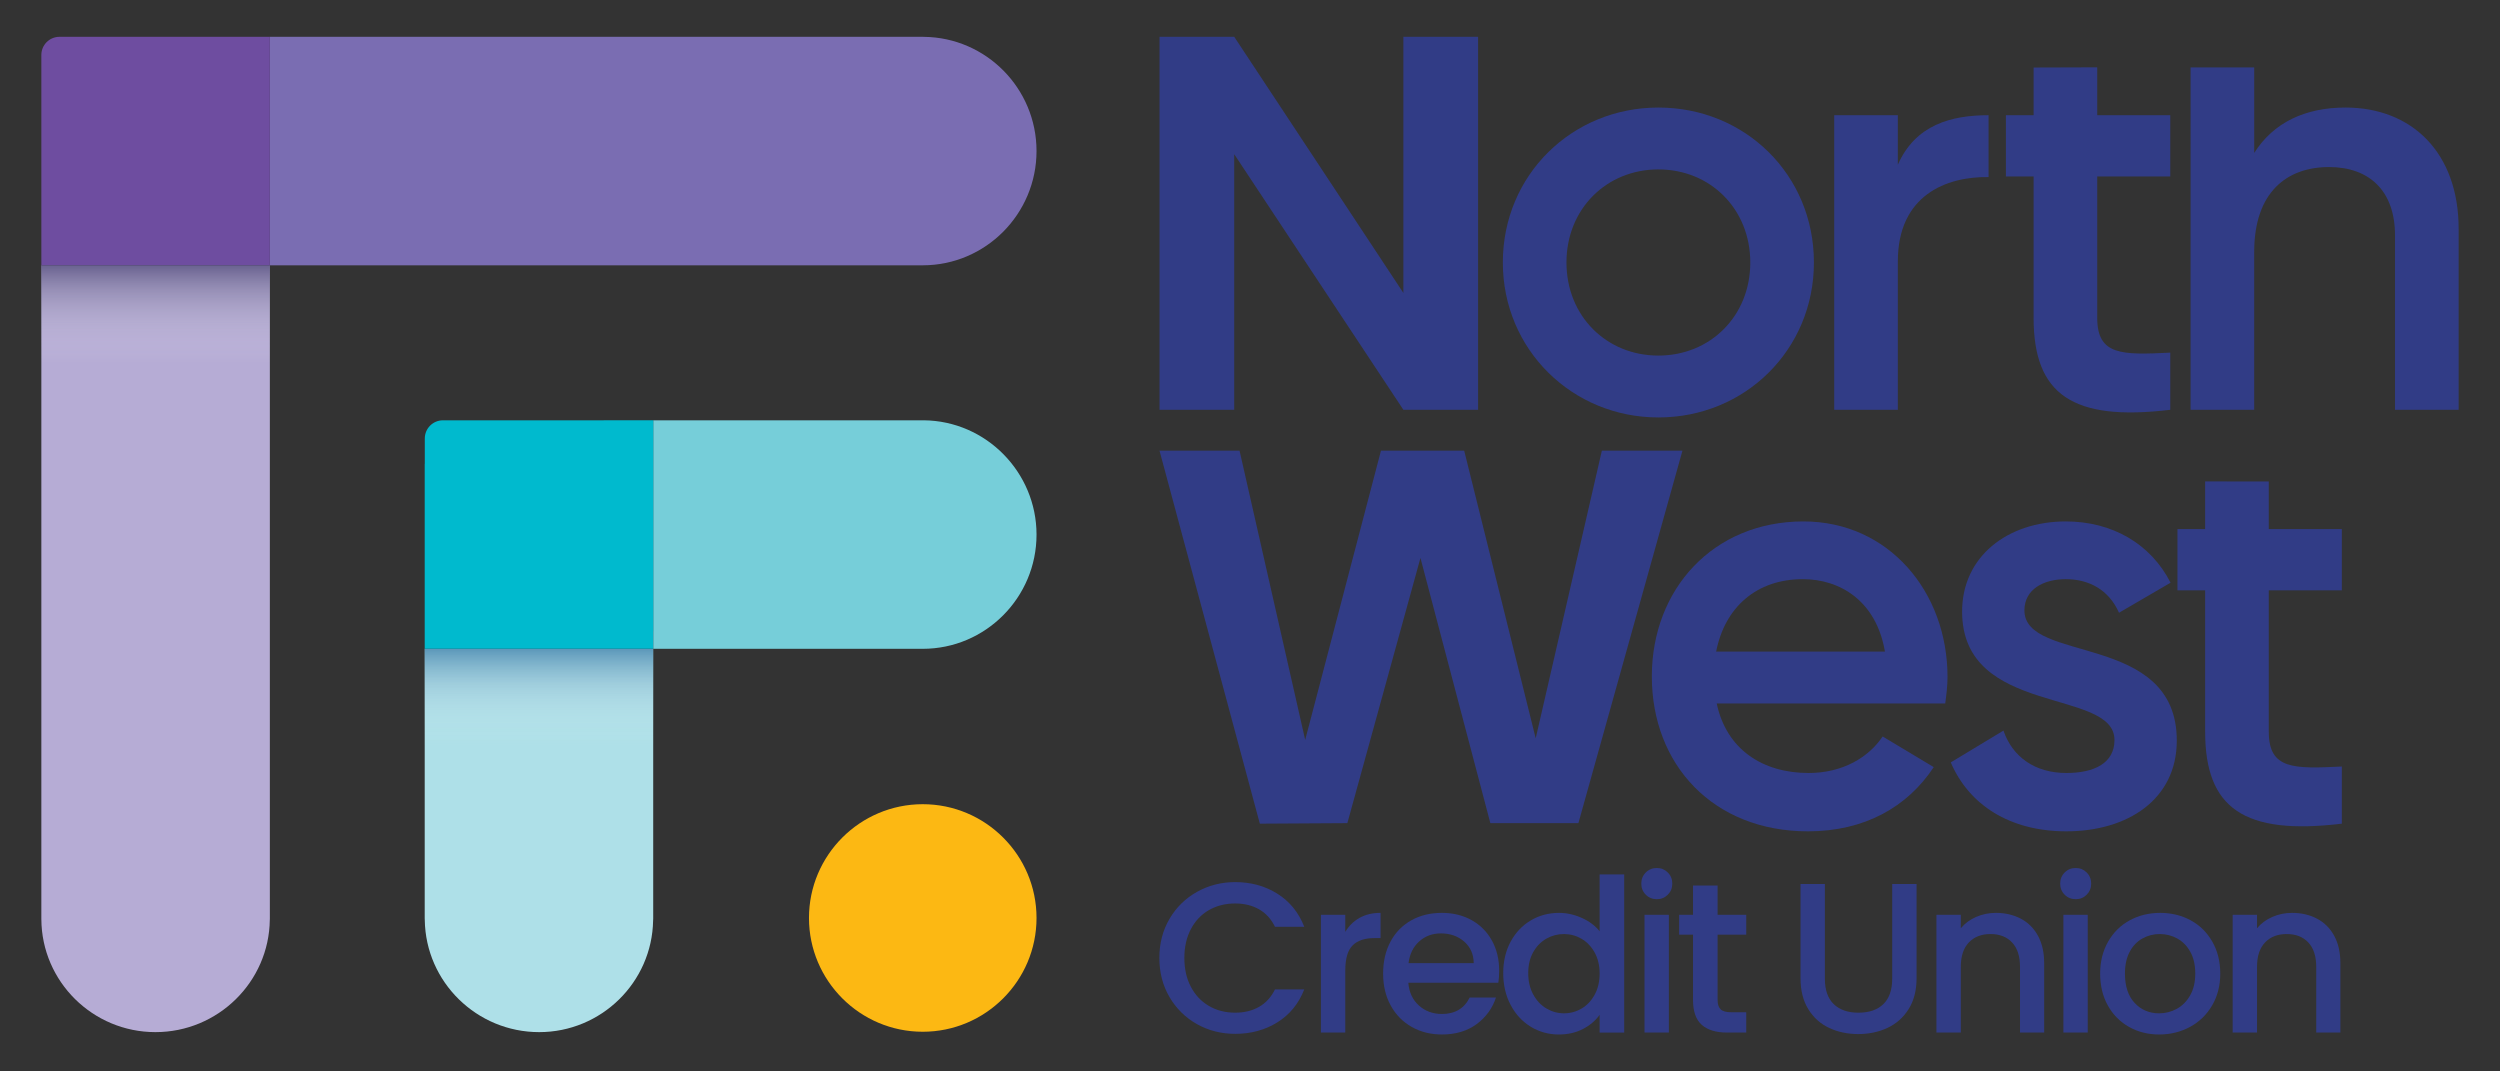 <?xml version="1.0" encoding="UTF-8"?>
<svg xmlns="http://www.w3.org/2000/svg" width="466.723" height="200" version="1.1" xmlns:xlink="http://www.w3.org/1999/xlink" viewBox="0 0 466.723 200">
  <rect x="0" y="0" width="466.723" height="200" fill="#333333" stroke="none"/>
  <!-- Generator: Adobe Illustrator 29.8.1, SVG Export Plug-In . SVG Version: 2.1.1 Build 2)  -->
  <defs>
    <style>
      .st0 {
        fill: #00bace;
      }

      .st1 {
        fill: url(#linear-gradient1);
      }

      .st1, .st2 {
        mix-blend-mode: multiply;
        opacity: .5;
      }

      .st3 {
        fill: #6e4da0;
      }

      .st4 {
        fill: #313c86;
      }

      .st5 {
        isolation: isolate;
      }

      .st6 {
        fill: #fcb813;
      }

      .st7 {
        fill: #aee0e8;
      }

      .st8 {
        fill: #b6acd5;
      }

      .st9 {
        fill: #76ced9;
      }

      .st2 {
        fill: url(#linear-gradient);
      }

      .st10 {
        fill: #7a6db2;
      }
    </style>
    <linearGradient id="linear-gradient" x1="8539.287" y1="616.582" x2="8557.699" y2="616.582" gradientTransform="translate(-8519.444 -557.845)" gradientUnits="userSpaceOnUse">
      <stop offset="0" stop-color="#1d194b"/>
      <stop offset=".225" stop-color="#58557a" stop-opacity=".738"/>
      <stop offset=".735" stop-color="#d0cfda" stop-opacity=".205"/>
      <stop offset="1" stop-color="#fff" stop-opacity="0"/>
    </linearGradient>
    <linearGradient id="linear-gradient1" x1="8610.875" y1="637.262" x2="8629.288" y2="637.262" gradientTransform="translate(-8519.464 -506.93)" gradientUnits="userSpaceOnUse">
      <stop offset="0" stop-color="#094e8c"/>
      <stop offset=".039" stop-color="#155791" stop-opacity=".949"/>
      <stop offset=".366" stop-color="#799ec0" stop-opacity=".543"/>
      <stop offset=".647" stop-color="#c1d3e2" stop-opacity=".248"/>
      <stop offset=".867" stop-color="#eef3f7" stop-opacity=".067"/>
      <stop offset="1" stop-color="#fff" stop-opacity="0"/>
    </linearGradient>
  </defs>
  <g class="st5">
    <g id="Layer_1">
      <g>
        <g>
          <path class="st4" d="M275.942,76.503h-13.947l-31.578-47.715v47.715h-13.945V6.872h13.945l31.578,47.815V6.872h13.947v69.63Z"/>
          <path class="st4" d="M314.094,84.14l-19.425,69.531h-16.436l-13.049-49.508-13.647,49.508-16.338.1-18.727-69.63h14.942l12.252,53.991,14.146-53.991h15.539l13.349,53.692,12.352-53.692h15.042Z"/>
        </g>
        <path class="st10" d="M50.378,49.531h121.918c11.696-.016,21.212-9.588,21.212-21.337,0-11.671-9.396-21.182-20.997-21.314-.077-.005-.155-.008-.233-.008H50.378v42.659Z"/>
        <path class="st8" d="M7.719,49.531v121.973c0,.039.001.077.002.116.065,11.627,9.594,21.067,21.297,21.067,11.685,0,21.209-9.385,21.352-20.975.006-.079.008-.158.008-.238V49.531H7.719Z"/>
        <path class="st6" d="M172.268,150.135c-11.712,0-21.241,9.529-21.241,21.241s9.528,21.24,21.241,21.24c11.712,0,21.24-9.528,21.24-21.24s-9.528-21.241-21.24-21.241Z"/>
        <path class="st9" d="M121.947,121.126h50.321c11.712,0,21.241-9.565,21.241-21.321,0-11.652-9.435-21.224-21.034-21.338h-50.527v42.659Z"/>
        <path class="st7" d="M79.288,121.126v50.329c0,.103.005.204.014.305.169,11.568,9.684,20.927,21.356,20.927,11.607,0,21.074-9.314,21.271-20.838.012-.113.017-.227.017-.343v-50.381h-42.659Z"/>
        <g>
          <path class="st4" d="M280.565,49.005c0-16.388,12.978-28.927,29.037-28.927,16.169,0,29.037,12.539,29.037,28.927,0,16.279-12.868,28.927-29.037,28.927-16.058,0-29.037-12.648-29.037-28.927ZM326.761,49.005c0-10.009-7.48-17.378-17.159-17.378s-17.159,7.369-17.159,17.378,7.48,17.378,17.159,17.378,17.159-7.369,17.159-17.378Z"/>
          <path class="st4" d="M371.244,21.508v11.55c-7.898-.131-16.938,3.409-16.938,15.727v27.718h-11.88V21.508h11.88v9.239c3.299-7.479,10.009-9.239,16.938-9.239Z"/>
          <path class="st4" d="M391.529,32.947v26.397c0,7.039,4.621,6.93,13.64,6.49v10.669c-18.259,2.2-25.518-2.86-25.518-17.159v-26.397h-5.17v-11.439h5.17v-8.902l11.878-.038v8.94h13.64v11.439h-13.64Z"/>
          <path class="st4" d="M459.004,42.736v33.767h-11.88v-32.557c0-8.359-4.839-12.759-12.319-12.759-7.808,0-13.968,4.62-13.968,15.839v29.477h-11.88V12.582h11.88v15.965c3.629-5.72,9.568-8.469,17.048-8.469,12.319,0,21.118,8.359,21.118,22.657Z"/>
        </g>
        <g>
          <path class="st4" d="M337.642,144.311c6.431,0,11.254-2.97,13.828-6.819l9.538,5.72c-4.931,7.479-12.969,11.989-23.474,11.989-17.686,0-29.154-12.428-29.154-28.927,0-16.279,11.468-28.927,28.297-28.927,15.971,0,26.904,13.199,26.904,29.037,0,1.65-.215,3.41-.429,4.95h-42.661c1.823,8.579,8.575,12.978,17.151,12.978ZM351.898,121.653c-1.608-9.459-8.36-13.529-15.328-13.529-8.682,0-14.577,5.28-16.185,13.529h31.512Z"/>
          <path class="st4" d="M406.382,138.262c0,10.999-9.2,16.938-20.622,16.938-10.575,0-18.189-4.949-21.573-12.869l9.836-5.939c1.691,4.949,5.921,7.919,11.738,7.919,5.076,0,8.989-1.759,8.989-6.159,0-9.789-28.446-4.289-28.446-23.978,0-10.339,8.565-16.828,19.353-16.828,8.672,0,15.862,4.18,19.564,11.438l-9.623,5.61c-1.903-4.289-5.605-6.27-9.941-6.27-4.125,0-7.72,1.87-7.72,5.83,0,10.009,28.446,3.959,28.446,24.308Z"/>
          <path class="st4" d="M423.556,110.214v26.397c0,7.039,4.621,6.93,13.64,6.49v10.669c-18.259,2.2-25.518-2.86-25.518-17.159v-26.397h-5.17v-11.439h5.17v-8.902l11.878.019v8.883h13.64v11.439h-13.64Z"/>
        </g>
        <path class="st0" d="M121.963,81.856c0-.016-.005-.031-.005-.047v-3.349h-9.257v.007h-30.007c-1.872,0-3.389,1.517-3.389,3.389v4.724h-.017v34.549h42.652v-3.173c.005-.074.022-.145.022-.22v-35.881Z"/>
        <path class="st3" d="M46.989,6.872H11.108c-1.872,0-3.389,1.517-3.389,3.389v39.27h42.659V6.872h-3.389Z"/>
        <rect class="st2" x="19.842" y="37.408" width="18.413" height="42.659" transform="translate(87.786 29.689) rotate(90)"/>
        <rect class="st1" x="91.411" y="109.003" width="18.413" height="42.659" transform="translate(230.95 29.715) rotate(90)"/>
        <g>
          <path class="st4" d="M218.334,171.542c1.263-2.155,2.979-3.837,5.147-5.048,2.168-1.21,4.542-1.815,7.122-1.815,2.952,0,5.579.725,7.88,2.175,2.301,1.45,3.97,3.505,5.008,6.165h-5.466c-.718-1.463-1.716-2.554-2.993-3.272-1.277-.718-2.753-1.078-4.429-1.078-1.836,0-3.471.413-4.908,1.237-1.436.825-2.561,2.009-3.371,3.551-.812,1.543-1.217,3.338-1.217,5.386,0,2.048.405,3.844,1.217,5.386.811,1.543,1.935,2.733,3.371,3.571,1.437.838,3.072,1.257,4.908,1.257,1.676,0,3.152-.359,4.429-1.077,1.277-.718,2.274-1.809,2.993-3.272h5.466c-1.037,2.66-2.707,4.708-5.008,6.144-2.301,1.437-4.928,2.155-7.88,2.155-2.607,0-4.988-.605-7.142-1.815-2.155-1.21-3.864-2.893-5.127-5.048-1.264-2.155-1.895-4.588-1.895-7.301s.631-5.147,1.895-7.302Z"/>
          <path class="st4" d="M253.805,171.362c1.103-.625,2.414-.938,3.93-.938v4.708h-1.157c-1.782,0-3.132.452-4.05,1.356-.918.905-1.377,2.474-1.377,4.708v11.571h-4.548v-21.985h4.548v3.192c.665-1.118,1.549-1.988,2.653-2.613Z"/>
          <path class="st4" d="M279.72,183.472h-16.798c.133,1.756.784,3.166,1.955,4.229,1.17,1.064,2.607,1.596,4.31,1.596,2.447,0,4.176-1.024,5.187-3.072h4.908c-.665,2.022-1.869,3.678-3.611,4.967-1.742,1.29-3.904,1.935-6.484,1.935-2.102,0-3.984-.472-5.646-1.417-1.663-.944-2.967-2.274-3.91-3.99-.944-1.716-1.416-3.704-1.416-5.965,0-2.26.459-4.249,1.376-5.965.918-1.716,2.208-3.039,3.871-3.97,1.662-.931,3.571-1.396,5.726-1.396,2.074,0,3.923.453,5.546,1.356,1.622.905,2.886,2.175,3.79,3.811.904,1.636,1.357,3.518,1.357,5.646,0,.825-.054,1.57-.16,2.234ZM275.131,179.801c-.027-1.676-.625-3.019-1.796-4.03-1.171-1.011-2.62-1.516-4.349-1.516-1.57,0-2.913.499-4.03,1.496-1.118.998-1.783,2.348-1.995,4.05h12.17Z"/>
          <path class="st4" d="M282.013,175.811c.918-1.702,2.168-3.026,3.751-3.97,1.583-.944,3.345-1.416,5.287-1.416,1.437,0,2.853.313,4.249.938,1.397.625,2.507,1.456,3.332,2.494v-10.613h4.588v29.526h-4.588v-3.312c-.745,1.064-1.776,1.942-3.092,2.633-1.317.691-2.827,1.037-4.529,1.037-1.915,0-3.664-.485-5.247-1.456-1.583-.971-2.833-2.327-3.751-4.07-.917-1.742-1.376-3.717-1.376-5.925,0-2.208.459-4.163,1.376-5.865ZM297.694,177.806c-.625-1.117-1.443-1.968-2.454-2.554-1.011-.585-2.102-.878-3.272-.878-1.171,0-2.261.286-3.272.858-1.011.572-1.829,1.41-2.454,2.514-.625,1.104-.937,2.414-.937,3.93s.312,2.847.937,3.99c.625,1.144,1.45,2.015,2.474,2.613,1.024.598,2.108.898,3.252.898,1.17,0,2.261-.292,3.272-.878,1.011-.585,1.829-1.443,2.454-2.574.625-1.13.938-2.454.938-3.97s-.313-2.833-.938-3.95Z"/>
          <path class="st4" d="M307.25,167.033c-.559-.559-.838-1.25-.838-2.074,0-.824.279-1.516.838-2.075.559-.559,1.25-.838,2.075-.838.798,0,1.476.279,2.035.838.559.559.838,1.251.838,2.075,0,.825-.279,1.516-.838,2.074s-1.237.838-2.035.838c-.825,0-1.516-.279-2.075-.838ZM311.559,170.783v21.985h-4.548v-21.985h4.548Z"/>
          <path class="st4" d="M320.656,174.494v12.169c0,.825.192,1.417.579,1.776.385.359,1.044.539,1.974.539h2.794v3.79h-3.591c-2.049,0-3.618-.479-4.708-1.437-1.091-.958-1.636-2.513-1.636-4.668v-12.169h-2.594v-3.711h2.594v-5.466h4.588v5.466h5.347v3.711h-5.347Z"/>
          <path class="st4" d="M340.685,165.038v17.676c0,2.102.552,3.685,1.656,4.748,1.103,1.064,2.639,1.596,4.608,1.596,1.995,0,3.544-.532,4.648-1.596,1.103-1.064,1.656-2.646,1.656-4.748v-17.676h4.548v17.596c0,2.261-.492,4.176-1.476,5.746-.984,1.57-2.301,2.74-3.95,3.511-1.649.772-3.471,1.157-5.466,1.157s-3.811-.385-5.446-1.157c-1.636-.771-2.933-1.941-3.89-3.511-.958-1.569-1.436-3.485-1.436-5.746v-17.596h4.548Z"/>
          <path class="st4" d="M377.254,171.502c1.369.718,2.44,1.782,3.212,3.192.771,1.41,1.157,3.112,1.157,5.107v12.967h-4.509v-12.289c0-1.968-.493-3.478-1.477-4.529-.984-1.05-2.328-1.576-4.03-1.576s-3.052.526-4.049,1.576c-.998,1.051-1.497,2.561-1.497,4.529v12.289h-4.548v-21.985h4.548v2.514c.745-.904,1.696-1.609,2.853-2.115,1.157-.505,2.387-.758,3.69-.758,1.729,0,3.278.359,4.649,1.077Z"/>
          <path class="st4" d="M385.453,167.033c-.558-.559-.838-1.25-.838-2.074,0-.824.28-1.516.838-2.075.559-.559,1.25-.838,2.075-.838.798,0,1.476.279,2.035.838.558.559.838,1.251.838,2.075,0,.825-.28,1.516-.838,2.074-.559.559-1.237.838-2.035.838-.825,0-1.516-.279-2.075-.838ZM389.762,170.783v21.985h-4.548v-21.985h4.548Z"/>
          <path class="st4" d="M397.463,191.711c-1.676-.944-2.993-2.274-3.95-3.99-.958-1.716-1.437-3.704-1.437-5.965,0-2.234.492-4.216,1.477-5.945.984-1.729,2.327-3.059,4.03-3.99,1.702-.931,3.604-1.396,5.705-1.396,2.101,0,4.003.466,5.705,1.396,1.702.932,3.046,2.261,4.03,3.99.984,1.729,1.477,3.711,1.477,5.945s-.506,4.216-1.517,5.945c-1.011,1.73-2.388,3.066-4.13,4.01-1.742.945-3.664,1.417-5.765,1.417-2.075,0-3.95-.472-5.626-1.417ZM406.38,188.34c1.024-.559,1.856-1.397,2.494-2.514.639-1.117.958-2.474.958-4.07s-.306-2.946-.918-4.05c-.612-1.104-1.423-1.935-2.434-2.494-1.011-.559-2.102-.838-3.272-.838-1.171,0-2.254.279-3.252.838-.998.559-1.79,1.39-2.374,2.494-.586,1.104-.878,2.454-.878,4.05,0,2.368.604,4.196,1.816,5.487,1.21,1.29,2.733,1.935,4.568,1.935,1.17,0,2.267-.279,3.292-.838Z"/>
          <path class="st4" d="M432.554,171.502c1.369.718,2.44,1.782,3.212,3.192.771,1.41,1.157,3.112,1.157,5.107v12.967h-4.509v-12.289c0-1.968-.493-3.478-1.477-4.529-.984-1.05-2.328-1.576-4.03-1.576s-3.052.526-4.049,1.576c-.998,1.051-1.497,2.561-1.497,4.529v12.289h-4.548v-21.985h4.548v2.514c.745-.904,1.696-1.609,2.853-2.115,1.157-.505,2.387-.758,3.69-.758,1.729,0,3.278.359,4.649,1.077Z"/>
        </g>
      </g>
    </g>
  </g>
</svg>